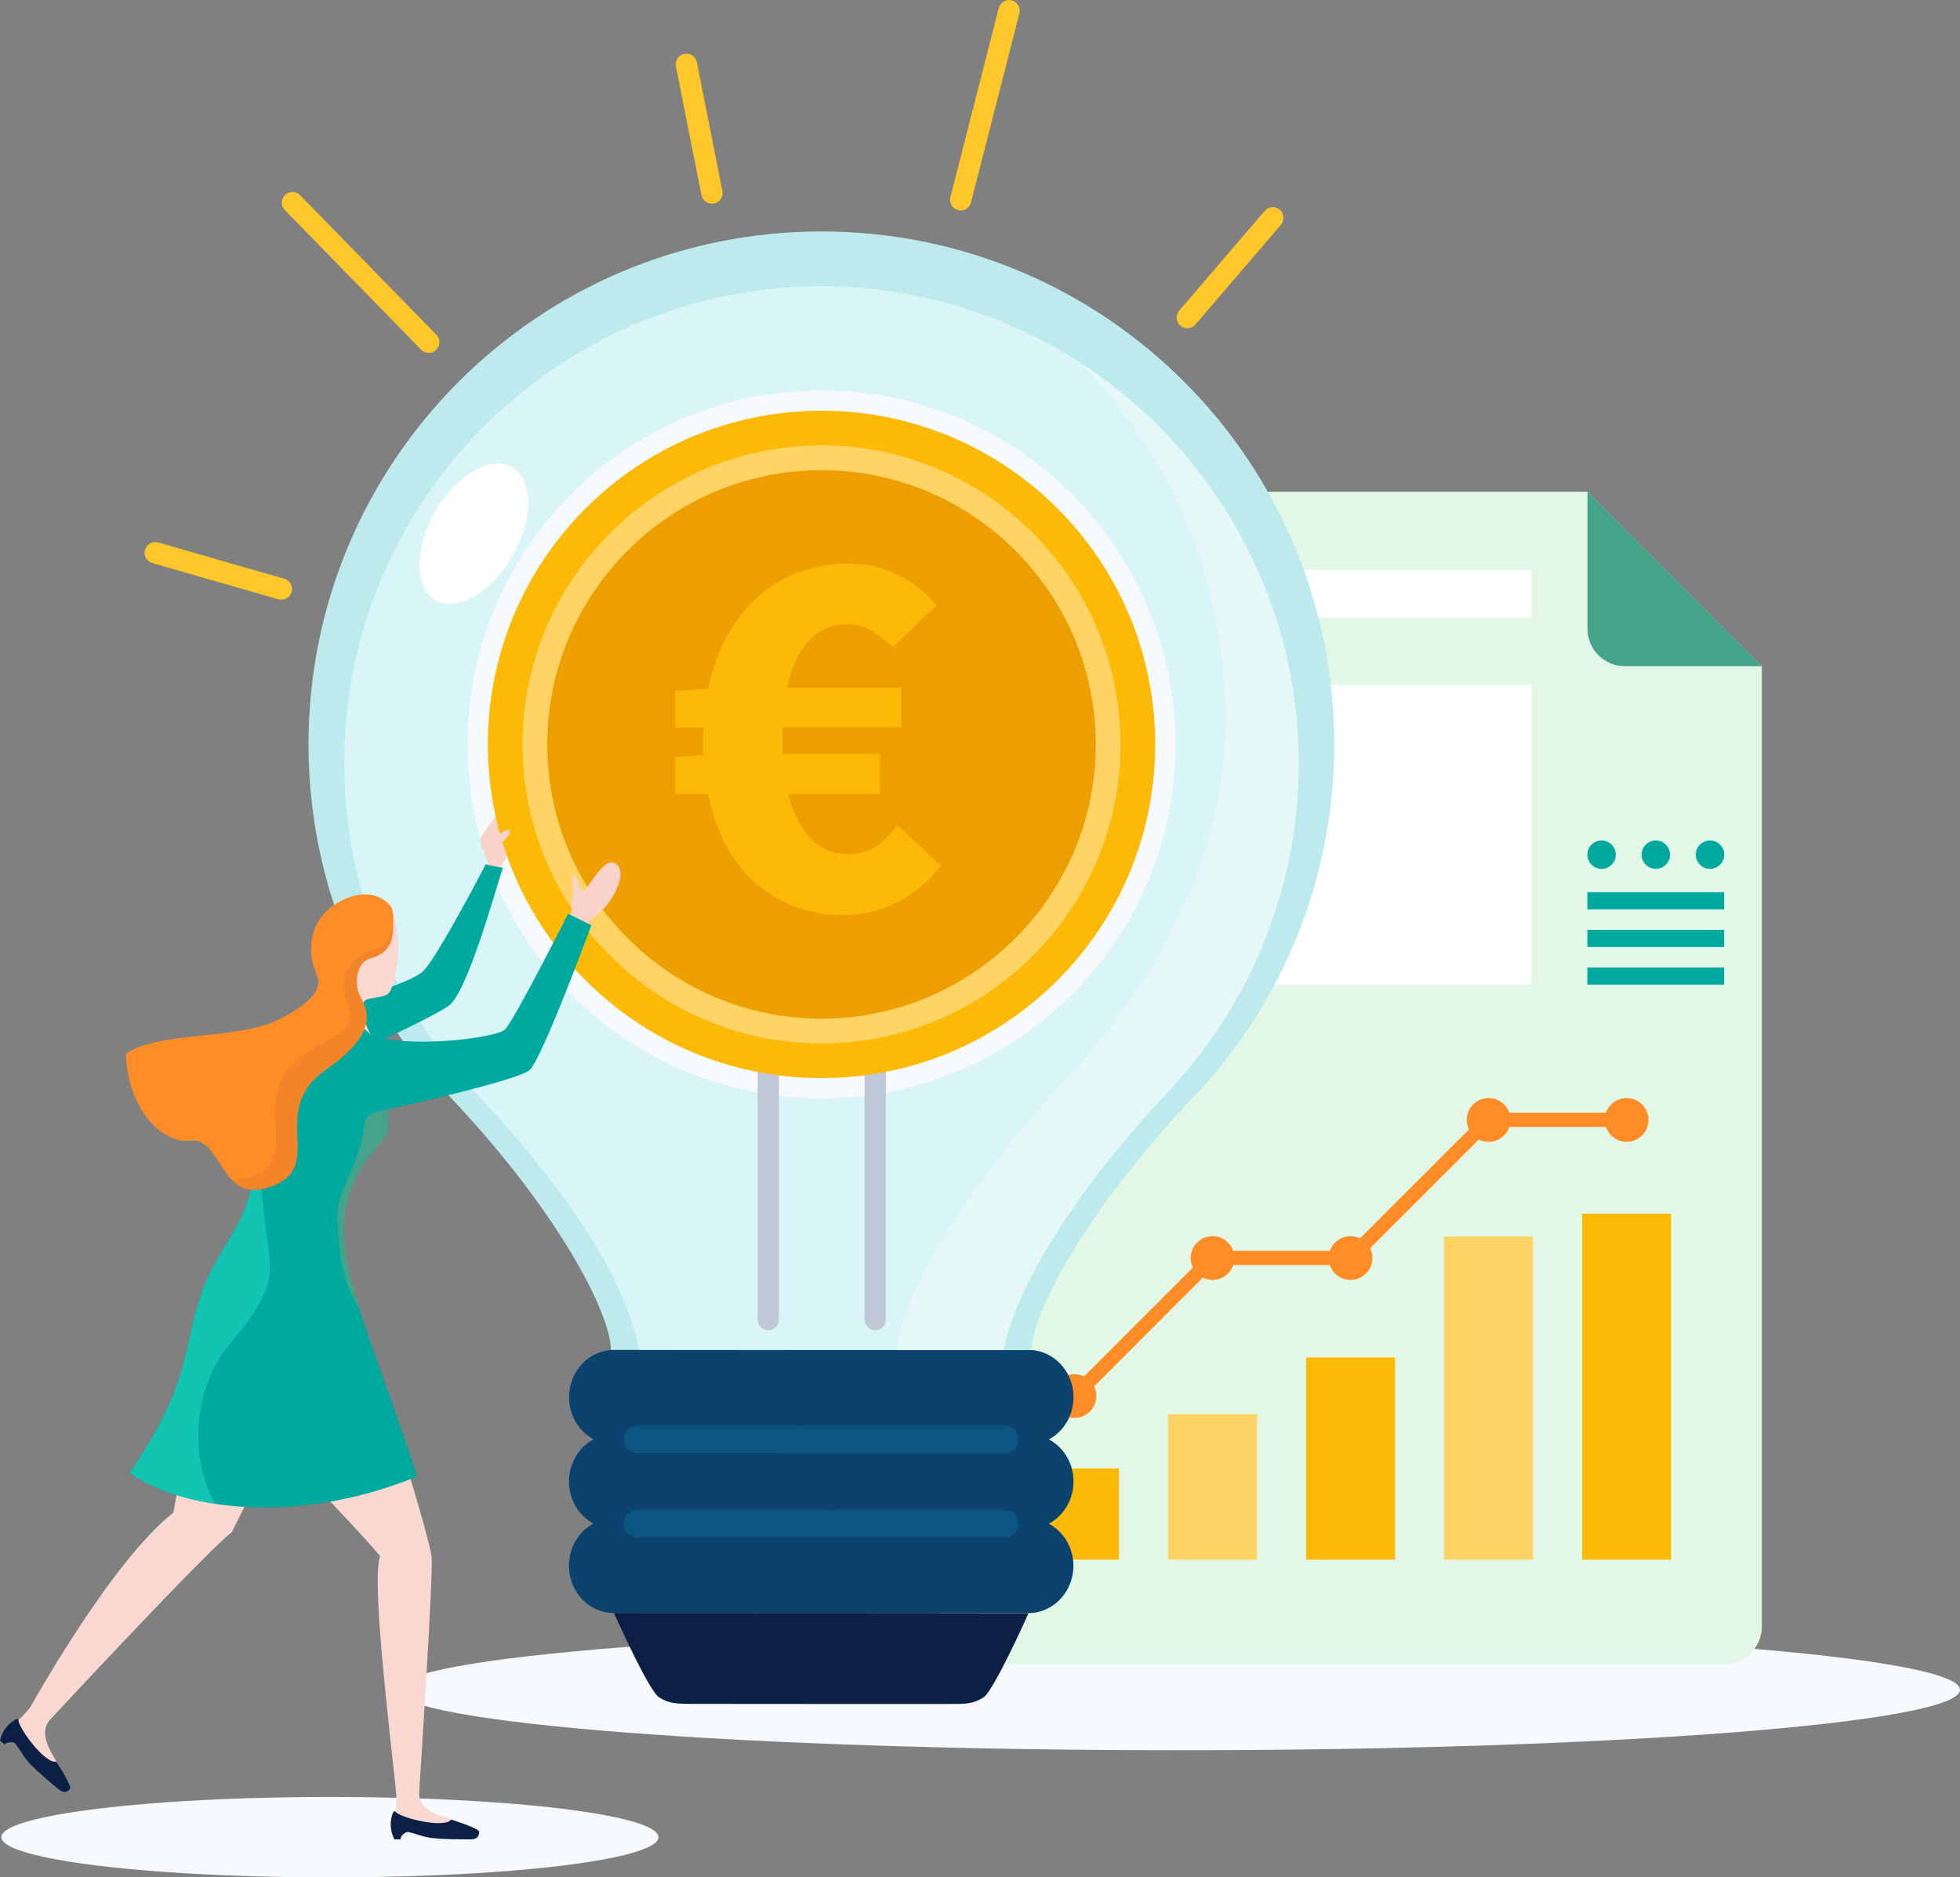 <?xml version="1.0" encoding="utf-8"?>
<!-- Generator: Adobe Illustrator 27.0.1, SVG Export Plug-In . SVG Version: 6.00 Build 0)  -->
<svg version="1.1" id="Calque_1" xmlns="http://www.w3.org/2000/svg" xmlns:xlink="http://www.w3.org/1999/xlink" x="0px" y="0px"
	 viewBox="0 0 2042.5 1956.3" style="enable-background:new 0 0 2042.5 1956.3;" xml:space="preserve">
<rect x="0" y="0" width="2042.5" height="1956.3" fill="#808080" stroke="none"/>
<style type="text/css">
	.st0{fill:#F7FAFC;}
	.st1{fill:#E2F7E5;}
	.st2{fill:#43A489;}
	.st3{fill:#FFFFFF;}
	.st4{fill:#00A99D;}
	.st5{fill:#FCBA06;}
	.st6{fill:#FFD364;}
	.st7{fill:#FF8D27;}
	.st8{fill:#0C436E;}
	.st9{fill:#0C2046;}
	.st10{fill:#0C5580;}
	.st11{fill:#BCEAED;}
	.st12{fill:#DAF5F7;}
	.st13{fill:#E6F7F8;}
	.st14{fill:#BFC9D8;}
	.st15{fill:#FFC729;}
	.st16{fill:#F7D3C9;}
	.st17{fill:#ED9F00;}
	.st18{fill:#F8D8D0;}
	.st19{fill:#12C5B3;}
	.st20{fill:#F2842A;}
</style>
<g id="Shadow">
	<ellipse class="st0" cx="343.8" cy="1914.4" rx="342.4" ry="41.9"/>
	<path class="st0" d="M413.3,1760.8c0-34.8,364.7-63,814.6-63s814.6,28.2,814.6,63s-364.7,63-814.6,63S413.3,1795.6,413.3,1760.8
		L413.3,1760.8z"/>
</g>
<g id="Paper_sheet">
	<path class="st1" d="M1654.3,512.5h-635.8c-21.4,0-38.9,17.5-38.9,38.9v1143.7c0,21.4,17.5,38.9,38.9,38.9h778.6
		c21.4,0,38.9-17.5,38.9-38.9V694.3L1654.3,512.5L1654.3,512.5z"/>
	<path class="st2" d="M1654.3,655.3c0,21.4,17.5,38.9,38.9,38.9h142.8l-181.7-181.7L1654.3,655.3L1654.3,655.3z"/>
	<rect x="1313.3" y="593.7" class="st3" width="282.7" height="49.9"/>
	<rect x="1187.4" y="713.7" class="st3" width="408.6" height="312.4"/>
	<g>
		<path class="st4" d="M1654.2,890.6c0-8.2,6.6-14.8,14.8-14.8s14.8,6.6,14.8,14.8s-6.6,14.8-14.8,14.8S1654.2,898.8,1654.2,890.6z"
			/>
		<path class="st4" d="M1710.7,890.6c0-8.2,6.6-14.8,14.8-14.8s14.8,6.6,14.8,14.8s-6.6,14.8-14.8,14.8S1710.7,898.8,1710.7,890.6z"
			/>
		<path class="st4" d="M1767.2,890.6c0-8.2,6.6-14.8,14.8-14.8s14.8,6.6,14.8,14.8s-6.6,14.8-14.8,14.8S1767.2,898.8,1767.2,890.6z"
			/>
		<rect x="1654.2" y="929.8" class="st4" width="142.5" height="17.8"/>
		<rect x="1654.2" y="969" class="st4" width="142.5" height="17.8"/>
		<rect x="1654.2" y="1008.2" class="st4" width="142.5" height="17.8"/>
	</g>
</g>
<g id="Graphs">
	<rect x="1648.7" y="1264.7" class="st5" width="92.8" height="360.5"/>
	<rect x="1504.8" y="1288.5" class="st6" width="92.8" height="336.7"/>
	<rect x="1361" y="1414.5" class="st5" width="92.8" height="210.7"/>
	<rect x="1217.1" y="1473.6" class="st6" width="92.8" height="151.6"/>
	<rect x="1073.3" y="1530.1" class="st5" width="92.8" height="95.1"/>
	<g>
		<path class="st7" d="M1142.5,1454.7c0,12.6-10.2,22.8-22.8,22.8s-22.8-10.2-22.8-22.8s10.2-22.8,22.8-22.8
			S1142.5,1442.1,1142.5,1454.7z"/>
		<path class="st7" d="M1286.4,1310.9c0,12.6-10.2,22.8-22.8,22.8s-22.8-10.2-22.8-22.8s10.2-22.8,22.8-22.8
			S1286.4,1298.3,1286.4,1310.9z"/>
		<path class="st7" d="M1430.2,1310.9c0,12.6-10.2,22.8-22.8,22.8s-22.8-10.2-22.8-22.8s10.2-22.8,22.8-22.8
			S1430.2,1298.3,1430.2,1310.9z"/>
		<path class="st7" d="M1574.1,1167c0,12.6-10.2,22.8-22.8,22.8s-22.8-10.2-22.8-22.8s10.2-22.8,22.8-22.8
			S1574.1,1154.4,1574.1,1167z"/>
		<path class="st7" d="M1717.9,1167c0,12.6-10.2,22.8-22.8,22.8s-22.8-10.2-22.8-22.8s10.2-22.8,22.8-22.8
			S1717.9,1154.4,1717.9,1167z"/>
		<path class="st7" d="M1119.7,1462.2c-1.9,0-3.8-0.7-5.2-2.2c-2.9-2.9-2.9-7.6,0-10.5l143.8-143.9c1.4-1.4,3.3-2.2,5.2-2.2h140.8
			l141.7-141.7c1.4-1.4,3.3-2.2,5.2-2.2h143.8c4.1,0,7.4,3.3,7.4,7.4s-3.3,7.4-7.4,7.4h-140.8l-141.7,141.7
			c-1.4,1.4-3.3,2.2-5.2,2.2h-140.8L1124.9,1460C1123.5,1461.4,1121.6,1462.2,1119.7,1462.2L1119.7,1462.2z"/>
	</g>
</g>
<g id="Light_bulb">
	<g>
		<path class="st8" d="M1118.7,1543.8c0-19.2-10.4-35.7-25.6-43.9c15.2-8.2,25.6-24.8,25.6-43.9c0-27.2-21-49.4-46.9-49.3
			l-431.9-0.1c-25.9,0-46.9,22.1-46.9,49.3c0,19.2,10.4,35.7,25.5,43.9c-15.2,8.2-25.5,24.8-25.6,43.9c0,19.2,10.4,35.8,25.5,43.9
			c-15.2,8.2-25.5,24.8-25.5,43.9c0,27.3,21,49.4,46.8,49.3l432,0.1c25.9,0,46.9-22.1,46.9-49.3c0-19.2-10.4-35.7-25.6-43.9
			C1108.3,1579.6,1118.7,1563,1118.7,1543.8L1118.7,1543.8z"/>
		<path class="st9" d="M855.8,1680.9l-216-0.1c0,0,36,80.8,46.9,87.8c10.8,6.8,17.7,6.8,35.8,6.9c18,0,133.3,0.1,133.3,0.1
			s115.2,0,133.3,0c18.1,0,24.9,0,35.8-6.9c10.9-6.9,46.9-87.7,46.9-87.7L855.8,1680.9L855.8,1680.9z"/>
		<path class="st10" d="M1053.2,1512.9c-1.8,0.8-3.7,1.2-5.9,1.2l-383.1-0.1c-7.9,0-14.3-6.4-14.3-14.3c0-7.9,6.4-14.2,14.3-14.3
			l383.1,0.1c7.9,0,14.3,6.4,14.3,14.3C1061.7,1505.7,1058.2,1510.7,1053.2,1512.9L1053.2,1512.9z"/>
		<path class="st10" d="M1053.2,1600.8c-1.8,0.8-3.7,1.2-5.9,1.2l-383.1-0.1c-7.9,0-14.3-6.4-14.3-14.3c0-7.9,6.4-14.3,14.3-14.3
			l383.2,0.1c7.8,0,14.2,6.4,14.2,14.3C1061.7,1593.5,1058.2,1598.5,1053.2,1600.8L1053.2,1600.8z"/>
	</g>
	<g>
		<path class="st11" d="M1390.4,775.7c0.1-295.1-239.1-534.5-534.3-534.5c-295.2-0.1-534.5,239.1-534.6,534.3
			c0,133.2,48.7,255.1,129.3,348.7c1,1.1,5.5,5.6,6.8,6.9c122,125.6,178.9,237.3,179,275.5l219.2,0.1l219.3,0.1
			c0-38.1,57.4-149.3,179-274.6c1.4-1.5,5.3-5.9,5.9-6.7C1341.2,1031.7,1390.4,909.5,1390.4,775.7L1390.4,775.7z"/>
		<path class="st12" d="M666,1406.5c-13.1-71.6-74.8-166.5-169.8-267.1l-14.4-16.4c-79.4-90.7-123.1-207-123.1-327.6
			c0.1-274.2,223.2-497.2,497.4-497.1c274.2,0.1,497.2,223.2,497.1,497.4c0,120.6-43.8,236.9-123.2,327.5l-14.4,16.4
			c-94.9,100.5-156.8,201.1-169.9,267L666,1406.5L666,1406.5z"/>
		<path class="st13" d="M1127.1,378.9C1220,475.1,1277.3,606,1277.2,750c0,129.6-60.9,254.6-146.2,352l-15.5,17.7
			c-102,108.1-168.5,216.1-182.5,286.9l112.8,0c13.1-65.9,74.9-166.4,169.9-267l14.4-16.4c79.4-90.6,123.2-206.9,123.2-327.5
			C1353.3,621.4,1263.2,467.8,1127.1,378.9L1127.1,378.9z"/>
		<path class="st3" d="M453.6,532.9c-22.1,38.2-22,79.7,0.2,92.5c22.2,12.8,58.1-7.8,80.2-46c22.1-38.3,22-79.7-0.2-92.5
			C511.7,474,475.7,494.6,453.6,532.9L453.6,532.9z"/>
	</g>
	<path class="st0" d="M487.3,775.7c0-203.7,165.1-368.8,368.8-368.8s368.8,165.1,368.8,368.8s-165.1,368.8-368.8,368.8
		S487.3,979.4,487.3,775.7L487.3,775.7z"/>
	<path class="st14" d="M800.6,1386.2c-6.1,0-11.1-5-11.1-11.1v-313.5c0-68.5-35.5-137.8-105.4-206.1c-4.4-4.3-4.5-11.3-0.2-15.7
		c4.3-4.4,11.3-4.5,15.7-0.2c74.4,72.7,112.1,147.4,112.1,222V1375C811.7,1381.2,806.7,1386.2,800.6,1386.2L800.6,1386.2z"/>
	<path class="st14" d="M912.1,1386.2c-6.1,0-11.1-5-11.1-11.1v-313.5c0-74.7,37.7-149.4,112.1-222c4.4-4.3,11.4-4.2,15.7,0.2
		c4.3,4.4,4.2,11.4-0.2,15.7c-70,68.3-105.4,137.6-105.4,206.1V1375C923.2,1381.2,918.2,1386.2,912.1,1386.2L912.1,1386.2z"/>
</g>
<g id="Linear_elements">
	<path class="st15" d="M741.9,212.2c-5.2,0-9.8-3.7-10.9-8.9L704.4,69.2c-1.2-6,2.7-11.9,8.7-13.1c6-1.2,11.9,2.7,13.1,8.7
		L752.8,199c1.2,6-2.7,11.9-8.7,13.1C743.4,212.2,742.6,212.2,741.9,212.2L741.9,212.2z"/>
	<path class="st15" d="M1001.2,219.3c-0.9,0-1.8-0.1-2.8-0.4c-6-1.5-9.5-7.6-8-13.5l50.4-197c1.5-5.9,7.6-9.5,13.5-8
		c5.9,1.5,9.5,7.6,8,13.5l-50.4,197C1010.7,215.9,1006.2,219.3,1001.2,219.3L1001.2,219.3z"/>
	<path class="st15" d="M446.8,367.7c-2.9,0-5.8-1.1-8-3.4L296.8,218.9c-4.3-4.4-4.2-11.4,0.2-15.7c4.4-4.3,11.4-4.2,15.7,0.2
		l142.1,145.5c4.3,4.4,4.2,11.4-0.2,15.7C452.4,366.7,449.6,367.7,446.8,367.7z"/>
	<path class="st15" d="M1237.3,342c-2.6,0-5.1-0.9-7.2-2.7c-4.7-4-5.2-11-1.2-15.7l89-103.8c4-4.7,11-5.2,15.7-1.2
		c4.7,4,5.2,11,1.2,15.7l-89,103.8C1243.6,340.7,1240.5,342,1237.3,342L1237.3,342z"/>
	<path class="st15" d="M293.2,624.9c-1,0-2-0.1-3.1-0.4l-131.4-37.8c-5.9-1.7-9.3-7.9-7.6-13.8s7.9-9.3,13.8-7.6l131.4,37.8
		c5.9,1.7,9.3,7.9,7.6,13.8C302.4,621.7,298,624.9,293.2,624.9z"/>
</g>
<g id="Back_hand">
	<path class="st4" d="M288,1063.8c37.7-12,138.2-35.2,154.1-53c16.8-18.9,64-110.1,64-110.1l17.9,3.5
		c-7.4,22.4-36.8,129.7-56.3,143.8c-19.5,14-130,64.7-158.8,74.4c-28.8,9.7-35.3-11.2-38-20C268.3,1093.6,274.3,1068.1,288,1063.8
		L288,1063.8z"/>
	<path class="st16" d="M508.5,901.1c-1.1-10.7-11.2-22.2-7.2-28.8c4-6.6,15.2-21.6,15.2-21.6s15.6,16.1,13.8,35.2
		c-0.5,5-6.4,13.1-9,17.7C517.8,902.9,508.5,901.1,508.5,901.1L508.5,901.1z"/>
</g>
<g id="Coin">
	<g>
		<path class="st5" d="M508.4,775.7c0-192.1,155.6-347.7,347.7-347.7s347.7,155.7,347.7,347.7s-155.7,347.7-347.7,347.7
			S508.4,967.7,508.4,775.7z"/>
		<path class="st6" d="M544.5,775.7c0,171.8,139.8,311.6,311.6,311.6s311.6-139.8,311.6-311.6s-139.8-311.6-311.6-311.6
			S544.5,603.9,544.5,775.7z"/>
		<path class="st17" d="M570.3,775.7c0,157.6,128.2,285.8,285.8,285.8s285.8-128.2,285.8-285.8s-128.2-285.8-285.8-285.8
			S570.3,618.1,570.3,775.7L570.3,775.7z"/>
	</g>
	<path class="st5" d="M879.2,953.6c-34.8,0-65-10.7-90.3-32c-25.4-21.3-42.3-52.7-50.9-94.2h-34.5v-38.3l30-2.2
		c-0.4-2.6-0.6-5-0.6-7.2v-14.7c0-2.4,0.2-4.7,0.6-7h-30v-37.8l34.5-2.8c4.5-20.8,11.1-39.2,20-55.3s19.7-29.7,32.5-40.9
		c12.8-11.1,27.1-19.5,43.1-25.3c15.9-5.7,33.2-8.6,51.7-8.6c16.7,0,33,3.7,48.9,11.1c15.9,7.4,29.8,18.2,41.7,32.2l-45.6,43.9
		c-7-7-14.4-12.8-22-17.2c-7.6-4.5-16.2-6.7-25.8-6.7c-15.9,0-29.2,5.8-39.7,17.2c-10.6,11.5-18.1,27.8-22.5,48.9h119v41.1h-124v20
		c0,2.6,0.2,5.2,0.6,7.8H917v41.7h-95.6c5.2,20.4,13.1,36,23.6,46.7c10.6,10.8,23.6,16.1,39.2,16.1c10.7,0,20.1-2.6,28.1-7.8
		c8-5.2,15.7-12.6,23.1-22.2l45,42.2c-13.3,16.7-28.5,29.4-45.6,38.1C917.8,949.2,899.2,953.6,879.2,953.6L879.2,953.6z"/>
</g>
<g id="Woman">
	<path class="st16" d="M612.1,962.1c1.5-2.9,12.5-9,20.3-19c11.7-15,20.8-37,8.2-43.7c-12.6-6.6-28.8,30.5-33.7,28.9
		c-4.1-1.4-5.9-16.9-8.9-17.9s0.4,18.3-1.7,27.2c-1.2,5.2,0.8,10.7-2.2,15.6C595.8,954.1,612.1,962.2,612.1,962.1L612.1,962.1z"/>
	<g>
		<path class="st18" d="M242.1,1343.6c-25.2,35.9-35.4,79.2-38.8,108.4c-4.7,12-13.2,74.9-22.6,124.2
			c-64.8,50.6-148.8,202.2-148.8,202.2c7,5,19.7,14.2,19.7,14.2s161.4-173.8,189.9-196c27.8-55.4,89.6-179.3,99.3-236.7
			C307.1,1356,242.1,1343.6,242.1,1343.6z"/>
		<path class="st18" d="M376.1,1384.4c15,34.8,71.9,217.2,73.7,238.1s-13.1,246.6-13.1,246.6H413c-10-91.1-25.6-226.2-16.8-247.6
			c-34.4-40.5-102.8-108.1-117.8-128.1c-23.5-31.4-27.1-68.1-22.5-100.2C278.9,1387.5,376.1,1384.4,376.1,1384.4L376.1,1384.4z"/>
	</g>
	<path class="st18" d="M387.1,1079.7c-6.2-9.8-11.7-29.9-7.8-35.9c3.9-6,23-2.1,27.4-11.1c5.9-12.2,9.5-35.6,7.9-54.8
		c-2.3-28.2-11.6-46.9-42.8-43.7c-24.8,2.5-41.9,21.4-42.2,47c-0.4,28.6,15.2,57.1,13.6,67.1c-1.6,10-8.9,13.5-8.9,13.5
		L387.1,1079.7L387.1,1079.7z"/>
	<g>
		<path class="st4" d="M403.8,1180.4c-15,23-34.1,33.1-43.4,77.9c-12.1,58.6,26.3,133.3,74.4,280.2
			c-133.5,54.4-252.6,31.1-299.5-3.8c68.6-101.6,52.8-130.2,77.3-194.3c13.5-35.2,38.8-60.3,47.7-96.7
			c10.2-42,15.4-135.8,49.4-170.1c25-25.2,62.1-14.6,80.3,9.2C409,1107.6,403.8,1180.4,403.8,1180.4L403.8,1180.4z"/>
		<path class="st19" d="M276.2,1274.8c-5.9-55.8-10.3-78.1,4.4-112.8c17.9-42.1,17.1-58,14-65.9c-20.8,42.6-25.8,112.8-34.2,147.6
			c-8.9,36.4-34.2,61.5-47.7,96.7c-24.5,64-8.7,92.6-77.3,194.3c18.4,13.7,47.9,25.6,85.1,31.7c1.1,0,2.3-0.1,3.4-0.1
			c-27.8-49.5-21.8-122.3,16.1-166.7C294.6,1335.6,281.2,1321.8,276.2,1274.8L276.2,1274.8z"/>
		<path class="st4" d="M592,952.2c0,0-54.6,108.2-65.4,120.2c-8.6,9.6-104.2,20.7-140.3,5.9c-11.4-4.7-22.5,79.4,18.2,77.6
			c0,0,134.9-29.7,147.5-40.9c12.7-11.2,64.3-150.8,64.3-150.8L592,952.2L592,952.2z"/>
		<path class="st2" d="M360.5,1258.3c9.2-44.8,28.4-54.9,43.4-77.9c0,0,0.7-10.3,0.6-24.5c-12.5,3-23.8,1.8-25.3,18.8
			c-3.1,33.2-26.7,67.8-27.3,86.7c-0.6,18.9,1.2,60.8,14.9,88.6c0,0,8.4,15.1,8.4,15.1C361,1320.9,354.4,1287.6,360.5,1258.3
			L360.5,1258.3z"/>
	</g>
	<path class="st20" d="M389.5,986.2c-17.4,5.2-29.2,13.3-32.8,31.4c-4.1,20.7,14.3,34.8,2.6,49.2c-16.7,20.6-54.8,22.2-70.5,61.3
		c-15.6,39.1,22.4,96.4-49.7,98.8c10.2,11.8,23.3,17.6,45.4,8.9c55.2-21.6-6.2-78.7,55.4-121.3c55.7-38.6,43.1-62.3,35.5-76.3
		c-6.8-12.5-3.9-35.2,9.6-39.1c8.7-2.5,14.2-5.6,18.3-10.6c5.1-6.2,8.6-17.9,4.6-39.3C409.2,959,405.6,981.3,389.5,986.2
		L389.5,986.2z"/>
	<path class="st7" d="M346.7,944.1c-28.7,20.4-24.5,55.2-16.8,71c5.5,11.3,1,26.9-38.4,46.9c-43.7,22.2-126.9,12.2-160.2,36
		c0.9,54.5,36.1,94.7,68,90.6c19.1-2.4,26.8,23.7,41.8,40.4c72.1-2.4,34.2-59.1,49.8-98.2c15.6-39.1,53.8-40.6,70.5-61.3
		c11.7-14.5-6.7-28.6-2.6-49.2c3.6-18.1,15.5-26.2,32.8-31.4c16.1-4.8,19.5-26.4,18.1-36.2c-0.4-2.2-0.9-4.4-1.4-6.8
		C399.2,932.3,375.4,923.7,346.7,944.1L346.7,944.1z"/>
	<path class="st16" d="M514.2,886.6c4.1-4.8,20.1-16.9,16.5-21.2s-19.6,13-19.6,13L514.2,886.6L514.2,886.6z"/>
	<g>
		<path class="st9" d="M425.3,1909c-3.4,0-7.6,3.8-8.1,7.7H411c0,0-6.1-10.2-2.9-23.4c2-8.3,4.1-6.3,6.3-4.2c4.9,4,25,5.3,26.5-1.4
			c5.2,0.8,58.4,16.1,58.4,21c0,8-6.3,8-10.5,8C438.5,1916.7,445.2,1913.6,425.3,1909L425.3,1909z"/>
		<path class="st18" d="M436.8,1869.1c-1.7-7.6-24.9-13.3-23.8,0c0.3,3.1-0.1,16.2-1.1,18.6h0c4.4,6.3,50.8,18.2,58.4,8.3
			C464.9,1893.3,436.8,1889.1,436.8,1869.1L436.8,1869.1z"/>
	</g>
	<g>
		<path class="st9" d="M16,1816.9c-2.6-2.2-8.2-2-11.2,0.8c-3.7-3-4.6-3.8-4.8-3.9c0,0,1.9-11.8,12.7-19.8c6.9-5.1,7.2-2.2,7.5,0.8
			c1.2,6.2,15.8,20,21.3,15.8c3.5,3.9,34.7,49.7,31.5,53.5c-5.1,6.1-9.9,2.1-13.2-0.6C21.2,1831.3,28.3,1833.2,16,1816.9z"/>
		<path class="st18" d="M51.6,1792.6c3.5-6.9-12-25.2-19.6-14.2c-1.8,2.5-10.4,12.4-12.8,13.6h0c-0.6,7.7,27.5,46.4,39.6,43.7
			C56.5,1830.1,38.8,1808,51.6,1792.6z"/>
	</g>
</g>
</svg>
